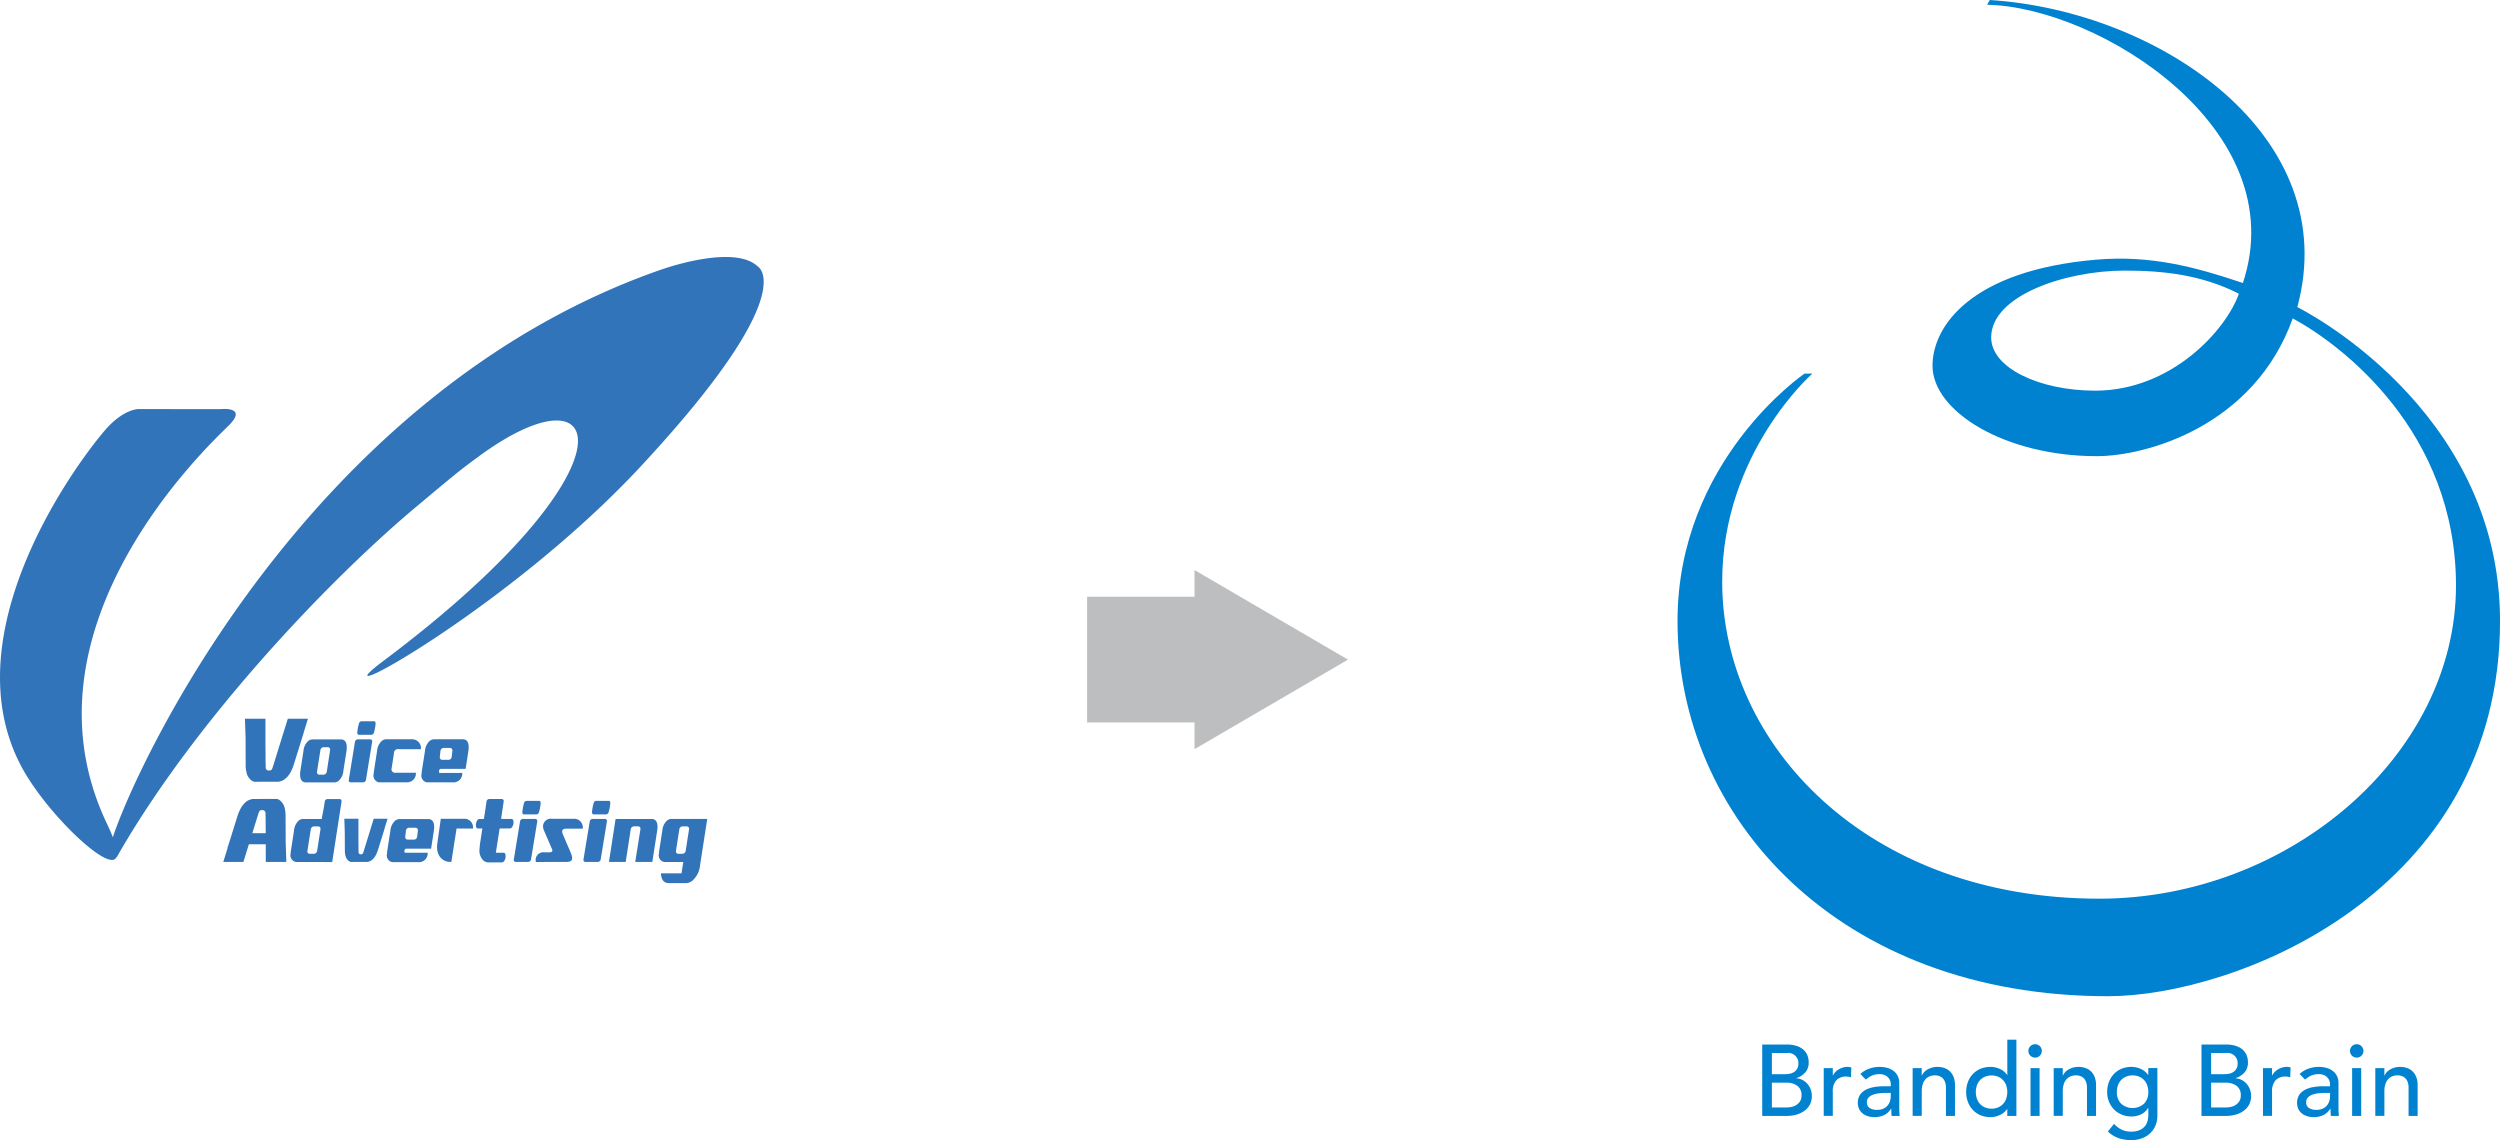 <svg id="レイヤー_1" data-name="レイヤー 1" xmlns="http://www.w3.org/2000/svg" viewBox="0 0 367.847 167.753">
  <defs>
    <style>
      .cls-1 {
        fill: #0082d0;
      }

      .cls-2 {
        fill: #3174ba;
      }

      .cls-3 {
        fill: #bdbebf;
      }
    </style>
  </defs>
  <title>about_logos</title>
  <g>
    <g>
      <path class="cls-1" d="M308.952,134.452c27.84,0,52.495-21.073,52.495-46.063,0-22.669-16.778-35.411-24.021-39.321-5.686,15.9-21.584,20.274-28.83,20.274-13.471,0-24.173-6.558-24.173-13.311,0-5.755,5.579-14.01,24.045-15.6,8.092-.7,14.651,1.084,21.622,3.429,7.528-22.642-21.244-40.6-37.63-40.938l0.39-.7C317.9,3.82,344.911,22.269,338.1,47.409c0,0,29.827,14.626,29.827,46.187,0,40.084-39.027,55.207-57.674,55.207-39.63,0-63.348-26.242-63.348-55.207,0-23.691,18.682-36.4,18.682-36.4l1.163-.012s-13.273,11.66-13.273,30.629C253.474,111.755,274.742,134.452,308.952,134.452ZM312.7,42.037c-8.721,0-19.646,3.678-19.646,9.837,0,4.5,7.136,7.829,15.31,7.829,11.208,0,19.26-8.912,21.138-14.265C324.018,42.648,318.366,42.037,312.7,42.037Z" transform="translate(-0.076 -2.221)"/>
      <g>
        <path class="cls-1" d="M259.363,155.911h3.649a4.723,4.723,0,0,1,1.268.163,2.994,2.994,0,0,1,1.009.482,2.252,2.252,0,0,1,.668.816,2.607,2.607,0,0,1,.245,1.165,2.147,2.147,0,0,1-.5,1.476,2.938,2.938,0,0,1-1.305.838v0.03a2.222,2.222,0,0,1,.89.245,2.427,2.427,0,0,1,.72.564,2.7,2.7,0,0,1,.482.808,2.73,2.73,0,0,1,.178.994,2.621,2.621,0,0,1-.289,1.254,2.7,2.7,0,0,1-.794.912,3.68,3.68,0,0,1-1.172.564,5.162,5.162,0,0,1-1.439.193h-3.605v-10.5Zm1.424,4.362h1.943a3.37,3.37,0,0,0,.757-0.082,1.7,1.7,0,0,0,.623-0.275,1.392,1.392,0,0,0,.423-0.489,1.546,1.546,0,0,0,.156-0.727,1.487,1.487,0,0,0-1.662-1.543h-2.24v3.115Zm0,4.9h2.092a4.311,4.311,0,0,0,.72-0.067,2.151,2.151,0,0,0,.734-0.267,1.827,1.827,0,0,0,.578-0.541,1.555,1.555,0,0,0,.238-0.905,1.658,1.658,0,0,0-.608-1.4,2.639,2.639,0,0,0-1.647-.467h-2.107v3.649Z" transform="translate(-0.076 -2.221)"/>
        <path class="cls-1" d="M268.416,159.382h1.335v1.083h0.029a1.907,1.907,0,0,1,.356-0.512,2.377,2.377,0,0,1,.5-0.393,2.635,2.635,0,0,1,.6-0.26,2.3,2.3,0,0,1,.652-0.1,1.866,1.866,0,0,1,.593.089l-0.059,1.439q-0.163-.045-0.326-0.074a1.821,1.821,0,0,0-.326-0.03,1.965,1.965,0,0,0-1.5.549,2.41,2.41,0,0,0-.519,1.706v3.531h-1.335v-7.032Z" transform="translate(-0.076 -2.221)"/>
        <path class="cls-1" d="M273.806,160.243a3.715,3.715,0,0,1,1.306-.779,4.464,4.464,0,0,1,1.483-.26,4.075,4.075,0,0,1,1.328.193,2.586,2.586,0,0,1,.912.519,2.056,2.056,0,0,1,.527.749,2.345,2.345,0,0,1,.17.883v3.59q0,0.371.015,0.683t0.044,0.593H278.4q-0.045-.534-0.044-1.068h-0.03a2.559,2.559,0,0,1-1.053.964,3.321,3.321,0,0,1-1.409.282,3.232,3.232,0,0,1-.935-0.134,2.278,2.278,0,0,1-.779-0.4,1.915,1.915,0,0,1-.527-0.66,2.279,2.279,0,0,1,.111-2.055,2.3,2.3,0,0,1,.831-0.749,4.01,4.01,0,0,1,1.231-.416,8.56,8.56,0,0,1,1.506-.126h0.979v-0.3a1.463,1.463,0,0,0-.1-0.534,1.439,1.439,0,0,0-.312-0.482,1.485,1.485,0,0,0-.519-0.341,1.977,1.977,0,0,0-.742-0.126,2.732,2.732,0,0,0-.675.074,3,3,0,0,0-.527.185,2.32,2.32,0,0,0-.43.26q-0.193.148-.371,0.282Zm3.768,2.789a9.388,9.388,0,0,0-.972.052,3.819,3.819,0,0,0-.905.2,1.748,1.748,0,0,0-.668.416,0.938,0.938,0,0,0-.26.682,0.966,0.966,0,0,0,.408.875,2,2,0,0,0,1.105.267,2.139,2.139,0,0,0,.934-0.185,1.751,1.751,0,0,0,.623-0.482,1.864,1.864,0,0,0,.341-0.66,2.605,2.605,0,0,0,.1-0.719v-0.445h-0.712Z" transform="translate(-0.076 -2.221)"/>
        <path class="cls-1" d="M281.5,159.382h1.335v1.083h0.029a1.969,1.969,0,0,1,.875-0.912,2.9,2.9,0,0,1,1.439-.349,3.047,3.047,0,0,1,.972.156,2.193,2.193,0,0,1,.816.482,2.336,2.336,0,0,1,.556.838,3.21,3.21,0,0,1,.207,1.209v4.525H286.4v-4.154a2.347,2.347,0,0,0-.134-0.838,1.532,1.532,0,0,0-.356-0.564,1.344,1.344,0,0,0-.512-0.312,1.891,1.891,0,0,0-.6-0.1,2.179,2.179,0,0,0-.772.134,1.607,1.607,0,0,0-.623.423,2,2,0,0,0-.415.734,3.342,3.342,0,0,0-.148,1.053v3.62H281.5v-7.032Z" transform="translate(-0.076 -2.221)"/>
        <path class="cls-1" d="M296.76,166.414h-1.335v-1.009H295.4a2.545,2.545,0,0,1-1.061.875,3.28,3.28,0,0,1-1.387.312,3.726,3.726,0,0,1-1.476-.282,3.26,3.26,0,0,1-1.128-.786,3.551,3.551,0,0,1-.72-1.172,4.077,4.077,0,0,1-.252-1.454,4.14,4.14,0,0,1,.252-1.461,3.454,3.454,0,0,1,.72-1.172,3.312,3.312,0,0,1,1.128-.779,3.726,3.726,0,0,1,1.476-.282,3.262,3.262,0,0,1,1.424.319,2.439,2.439,0,0,1,1.024.868h0.03V155.2h1.335v11.215Zm-3.649-1.068a2.41,2.41,0,0,0,.964-0.185,2.126,2.126,0,0,0,.727-0.5,2.227,2.227,0,0,0,.46-0.771,3.059,3.059,0,0,0,0-1.973,2.231,2.231,0,0,0-.46-0.772,2.135,2.135,0,0,0-.727-0.5,2.6,2.6,0,0,0-1.929,0,2.132,2.132,0,0,0-.727.5,2.222,2.222,0,0,0-.46.772,3.059,3.059,0,0,0,0,1.973,2.217,2.217,0,0,0,.46.771,2.123,2.123,0,0,0,.727.5A2.41,2.41,0,0,0,293.111,165.346Z" transform="translate(-0.076 -2.221)"/>
        <path class="cls-1" d="M298.531,156.861a0.988,0.988,0,1,1,.29.69A0.942,0.942,0,0,1,298.531,156.861Zm0.312,2.522h1.335v7.032h-1.335v-7.032Z" transform="translate(-0.076 -2.221)"/>
        <path class="cls-1" d="M302.255,159.382h1.335v1.083h0.029a1.969,1.969,0,0,1,.875-0.912,2.9,2.9,0,0,1,1.439-.349,3.047,3.047,0,0,1,.972.156,2.193,2.193,0,0,1,.816.482,2.34,2.34,0,0,1,.557.838,3.217,3.217,0,0,1,.207,1.209v4.525H307.15v-4.154a2.347,2.347,0,0,0-.134-0.838,1.532,1.532,0,0,0-.356-0.564,1.344,1.344,0,0,0-.512-0.312,1.891,1.891,0,0,0-.6-0.1,2.179,2.179,0,0,0-.772.134,1.607,1.607,0,0,0-.623.423,2,2,0,0,0-.415.734,3.342,3.342,0,0,0-.148,1.053v3.62h-1.335v-7.032Z" transform="translate(-0.076 -2.221)"/>
        <path class="cls-1" d="M317.511,166.355a3.767,3.767,0,0,1-.275,1.461,3.332,3.332,0,0,1-.779,1.142,3.527,3.527,0,0,1-1.216.749,4.454,4.454,0,0,1-1.573.267,5.77,5.77,0,0,1-1.847-.282,4.46,4.46,0,0,1-1.595-.979l0.905-1.128a3.689,3.689,0,0,0,1.128.853,3.168,3.168,0,0,0,1.379.29,3.077,3.077,0,0,0,1.232-.215,2.12,2.12,0,0,0,.779-0.556,2,2,0,0,0,.408-0.779,3.356,3.356,0,0,0,.119-0.883v-1.038h-0.045a2.347,2.347,0,0,1-1.046.942,3.274,3.274,0,0,1-1.387.3,3.687,3.687,0,0,1-1.431-.275,3.4,3.4,0,0,1-1.135-.757,3.449,3.449,0,0,1-.742-1.142,3.78,3.78,0,0,1-.267-1.432,4.091,4.091,0,0,1,.252-1.446,3.532,3.532,0,0,1,.72-1.179,3.265,3.265,0,0,1,1.127-.786,3.728,3.728,0,0,1,1.476-.282,3.275,3.275,0,0,1,1.387.312,2.54,2.54,0,0,1,1.06.875h0.03v-1.009h1.335v6.973Zm-3.649-5.9a2.412,2.412,0,0,0-.964.185,2.13,2.13,0,0,0-.727.5,2.222,2.222,0,0,0-.46.772,2.878,2.878,0,0,0-.163.986,2.365,2.365,0,0,0,.623,1.714,2.539,2.539,0,0,0,3.383,0,2.362,2.362,0,0,0,.623-1.714,2.878,2.878,0,0,0-.163-0.986,2.222,2.222,0,0,0-.46-0.772,2.136,2.136,0,0,0-.727-0.5A2.412,2.412,0,0,0,313.862,160.451Z" transform="translate(-0.076 -2.221)"/>
        <path class="cls-1" d="M323.994,155.911h3.649a4.724,4.724,0,0,1,1.269.163,2.991,2.991,0,0,1,1.009.482,2.249,2.249,0,0,1,.668.816,2.611,2.611,0,0,1,.245,1.165,2.145,2.145,0,0,1-.5,1.476,2.939,2.939,0,0,1-1.306.838v0.03a2.224,2.224,0,0,1,.891.245,2.424,2.424,0,0,1,.719.564,2.7,2.7,0,0,1,.483.808,2.73,2.73,0,0,1,.177.994,2.621,2.621,0,0,1-.289,1.254,2.7,2.7,0,0,1-.794.912,3.677,3.677,0,0,1-1.172.564,5.164,5.164,0,0,1-1.439.193h-3.605v-10.5Zm1.424,4.362h1.943a3.37,3.37,0,0,0,.757-0.082,1.7,1.7,0,0,0,.623-0.275,1.392,1.392,0,0,0,.423-0.489,1.546,1.546,0,0,0,.156-0.727,1.487,1.487,0,0,0-1.661-1.543h-2.24v3.115Zm0,4.9h2.092a4.3,4.3,0,0,0,.72-0.067,2.144,2.144,0,0,0,.734-0.267,1.823,1.823,0,0,0,.579-0.541,1.56,1.56,0,0,0,.237-0.905,1.657,1.657,0,0,0-.608-1.4,2.639,2.639,0,0,0-1.647-.467h-2.107v3.649Z" transform="translate(-0.076 -2.221)"/>
        <path class="cls-1" d="M333.048,159.382h1.335v1.083h0.03a1.9,1.9,0,0,1,.356-0.512,2.4,2.4,0,0,1,.5-0.393,2.635,2.635,0,0,1,.6-0.26,2.293,2.293,0,0,1,.652-0.1,1.87,1.87,0,0,1,.594.089l-0.059,1.439q-0.164-.045-0.326-0.074a1.826,1.826,0,0,0-.327-0.03,1.964,1.964,0,0,0-1.5.549,2.409,2.409,0,0,0-.52,1.706v3.531h-1.335v-7.032Z" transform="translate(-0.076 -2.221)"/>
        <path class="cls-1" d="M338.437,160.243a3.71,3.71,0,0,1,1.3-.779,4.469,4.469,0,0,1,1.484-.26,4.07,4.07,0,0,1,1.327.193,2.581,2.581,0,0,1,.912.519,2.048,2.048,0,0,1,.527.749,2.34,2.34,0,0,1,.171.883v3.59c0,0.247,0,.475.015,0.683s0.024,0.406.044,0.593h-1.186q-0.045-.534-0.045-1.068h-0.03a2.554,2.554,0,0,1-1.053.964,3.325,3.325,0,0,1-1.41.282,3.236,3.236,0,0,1-.935-0.134,2.278,2.278,0,0,1-.778-0.4,1.907,1.907,0,0,1-.527-0.66,2.28,2.28,0,0,1,.111-2.055,2.3,2.3,0,0,1,.831-0.749,4.009,4.009,0,0,1,1.232-.416,8.554,8.554,0,0,1,1.505-.126h0.979v-0.3a1.47,1.47,0,0,0-.1-0.534,1.434,1.434,0,0,0-.312-0.482,1.485,1.485,0,0,0-.519-0.341,1.976,1.976,0,0,0-.742-0.126,2.732,2.732,0,0,0-.675.074,3,3,0,0,0-.527.185,2.309,2.309,0,0,0-.43.26q-0.192.148-.371,0.282Zm3.768,2.789a9.388,9.388,0,0,0-.972.052,3.817,3.817,0,0,0-.9.2,1.749,1.749,0,0,0-.668.416,0.938,0.938,0,0,0-.259.682,0.967,0.967,0,0,0,.408.875,2,2,0,0,0,1.105.267,2.14,2.14,0,0,0,.935-0.185,1.756,1.756,0,0,0,.623-0.482,1.868,1.868,0,0,0,.341-0.66,2.618,2.618,0,0,0,.1-0.719v-0.445H342.2Z" transform="translate(-0.076 -2.221)"/>
        <path class="cls-1" d="M345.853,156.861a0.988,0.988,0,1,1,.289.69A0.942,0.942,0,0,1,345.853,156.861Zm0.312,2.522H347.5v7.032h-1.335v-7.032Z" transform="translate(-0.076 -2.221)"/>
        <path class="cls-1" d="M349.575,159.382h1.335v1.083h0.03a1.966,1.966,0,0,1,.875-0.912,2.9,2.9,0,0,1,1.439-.349,3.042,3.042,0,0,1,.971.156,2.193,2.193,0,0,1,.816.482,2.328,2.328,0,0,1,.557.838,3.2,3.2,0,0,1,.207,1.209v4.525H354.47v-4.154a2.355,2.355,0,0,0-.133-0.838,1.545,1.545,0,0,0-.356-0.564,1.338,1.338,0,0,0-.512-0.312,1.888,1.888,0,0,0-.6-0.1,2.18,2.18,0,0,0-.771.134,1.6,1.6,0,0,0-.623.423,1.986,1.986,0,0,0-.415.734,3.341,3.341,0,0,0-.149,1.053v3.62h-1.335v-7.032Z" transform="translate(-0.076 -2.221)"/>
      </g>
    </g>
    <g>
      <path class="cls-2" d="M111.551,41.412c-2.946-2.8-10.934-.662-14.4.551-51.719,18.121-77,72.817-80.469,83.447-0.222-.564-0.5-1.211-0.847-1.941C1.951,94.43,31.1,67.447,33.734,64.829c2.888-2.873-1.2-2.407-1.2-2.407l-12.12-.011s-2.129,0-4.715,2.917c-3.708,4.183-23.09,29.7-12.484,49.666,3.341,6.288,11.6,14.44,13.622,13.71a0.372,0.372,0,0,0,.154-0.09,0.24,0.24,0,0,0,.059-0.048,2.173,2.173,0,0,0,.374-0.519c11.6-20.219,31.4-40.778,43.75-51.136,6.586-5.516,6.52-5.448,9.3-7.5C89.793,55.178,94.468,70.99,56.551,99.422c-11.03,8.266,18.048-7.308,37.833-28.606C118.36,45.006,111.551,41.412,111.551,41.412Z" transform="translate(-0.076 -2.221)"/>
      <g>
        <g>
          <path class="cls-2" d="M89.864,120.527a5.824,5.824,0,0,1-.267,1.292,0.423,0.423,0,0,1-.33.232H87.421c-0.191,0-.264-0.162-0.226-0.484a6.208,6.208,0,0,1,.269-1.288,0.423,0.423,0,0,1,.328-0.224h1.854C89.833,120.054,89.906,120.212,89.864,120.527Z" transform="translate(-0.076 -2.221)"/>
          <path class="cls-2" d="M88.459,128.686a0.446,0.446,0,0,1-.411.36H86.227a0.3,0.3,0,0,1-.3-0.36l0.926-5.61a0.434,0.434,0,0,1,.414-0.36h1.817a0.3,0.3,0,0,1,.295.36Z" transform="translate(-0.076 -2.221)"/>
        </g>
        <g>
          <path class="cls-2" d="M79.617,120.527a6.235,6.235,0,0,1-.267,1.292,0.443,0.443,0,0,1-.324.232H77.169c-0.192,0-.261-0.162-0.225-0.484a6.825,6.825,0,0,1,.272-1.288,0.435,0.435,0,0,1,.324-0.224H79.39C79.584,120.054,79.657,120.212,79.617,120.527Z" transform="translate(-0.076 -2.221)"/>
          <path class="cls-2" d="M78.207,128.686a0.44,0.44,0,0,1-.414.36H75.971a0.294,0.294,0,0,1-.293-0.36l0.917-5.61a0.439,0.439,0,0,1,.419-0.36H78.83a0.3,0.3,0,0,1,.3.36Z" transform="translate(-0.076 -2.221)"/>
        </g>
        <path class="cls-2" d="M63.181,122.738h-4.4a1.119,1.119,0,0,0-.54.215,2.22,2.22,0,0,0-.724,1.494l-0.452,2.918a3.687,3.687,0,0,0-.04.451,1,1,0,0,0,.775,1.26h3.763a1.183,1.183,0,0,0,.255,0,1.286,1.286,0,0,0,1.186-1.382h-3.23a0.172,0.172,0,0,1-.192-0.225h0l0.028-.18a0.281,0.281,0,0,1,.268-0.2H63.51l0.4-2.635a2.531,2.531,0,0,0,.047-0.439C63.983,123.217,63.723,122.79,63.181,122.738Zm-1.728,2.613a0.47,0.47,0,0,1-.457.408H60.069a0.358,0.358,0,0,1-.364-0.408l0.1-.93a0.483,0.483,0,0,1,.462-0.408H61.2a0.359,0.359,0,0,1,.364.408Z" transform="translate(-0.076 -2.221)"/>
        <path class="cls-2" d="M42.113,126.188l-0.019-3.882a4.607,4.607,0,0,0-.147-1.254h0a1.9,1.9,0,0,0-.53-0.923,1.058,1.058,0,0,0-.6-0.349l-0.078-.007h0l-3.4.01H37.256a2.155,2.155,0,0,0-.825.306,3.174,3.174,0,0,0-.984,1.17,5.877,5.877,0,0,0-.435,1.047l-1.23,3.942-0.208.621c-0.014.064-.016,0.126-0.028,0.19l-0.617,1.99h2.957l0.811-2.6h2.483l0,2.6h3.026ZM37.2,124.82l0.856-2.761,0.109-.32c0.137-.286.164-0.315,0.615-0.315a0.459,0.459,0,0,1,.364.516v0.321l0.016,0.385,0.014,2.174H37.2Z" transform="translate(-0.076 -2.221)"/>
        <path class="cls-2" d="M50.324,111.02H45.986a1.062,1.062,0,0,0-.532.206,2.225,2.225,0,0,0-.728,1.505l-0.454,2.908a4.39,4.39,0,0,0-.036.448q-0.043,1.173.776,1.257h4.329a0.979,0.979,0,0,0,.537-0.22,2.136,2.136,0,0,0,.722-1.484l0.459-2.908c0.021-.168.03-0.321,0.038-0.457C51.123,111.485,50.863,111.067,50.324,111.02ZM48.153,115.8a0.516,0.516,0,0,1-.494.406H47.079a0.349,0.349,0,0,1-.362-0.406l0.506-3.231a0.5,0.5,0,0,1,.487-0.405h0.58a0.345,0.345,0,0,1,.361.405Z" transform="translate(-0.076 -2.221)"/>
        <path class="cls-2" d="M96.036,122.723H90.651l-0.974,6.325,2.464,0,0.743-4.835a0.505,0.505,0,0,1,.49-0.405h0.578a0.345,0.345,0,0,1,.359.405l-0.765,4.831,2.512,0,0.718-4.617c0.019-.164.036-0.32,0.043-0.454C96.843,123.191,96.583,122.774,96.036,122.723Z" transform="translate(-0.076 -2.221)"/>
        <g>
          <path class="cls-2" d="M55.333,108.815a6.365,6.365,0,0,1-.269,1.3,0.459,0.459,0,0,1-.332.225H52.88c-0.191,0-.262-0.163-0.222-0.483a6.548,6.548,0,0,1,.269-1.285,0.437,0.437,0,0,1,.327-0.225h1.855C55.295,108.343,55.365,108.5,55.333,108.815Z" transform="translate(-0.076 -2.221)"/>
          <path class="cls-2" d="M53.92,116.977a0.433,0.433,0,0,1-.411.359H51.686a0.291,0.291,0,0,1-.291-0.359l0.912-5.613a0.443,0.443,0,0,1,.414-0.356h1.826a0.29,0.29,0,0,1,.291.356Z" transform="translate(-0.076 -2.221)"/>
        </g>
        <path class="cls-2" d="M75.325,122.723l-1.521-.012,0.387-2.567a0.3,0.3,0,0,0-.3-0.359H72.064a0.429,0.429,0,0,0-.405.359L71.5,121.277l-0.225,1.446h-0.65a0.442,0.442,0,0,0-.353.255,1.212,1.212,0,0,0-.172.584c-0.007.371,0.089,0.558,0.3,0.558h0.653l-0.355,2.29c-0.026.251-.052,0.487-0.059,0.7a2.02,2.02,0,0,0,.586,1.748,1.247,1.247,0,0,0,.635.252h2.087a0.446,0.446,0,0,0,.349-0.267,1.137,1.137,0,0,0,.172-0.587c0.015-.371-0.088-0.561-0.3-0.561H73.034l0.558-3.577H75.12a0.436,0.436,0,0,0,.342-0.263,1.234,1.234,0,0,0,.176-0.593C75.642,122.905,75.545,122.723,75.325,122.723Z" transform="translate(-0.076 -2.221)"/>
        <path class="cls-2" d="M50.321,120.148a0.284,0.284,0,0,0-.286-0.356H48.269a0.429,0.429,0,0,0-.407.356l-0.111.74-0.34,1.836H44.6a1.057,1.057,0,0,0-.533.2,2.26,2.26,0,0,0-.728,1.506l-0.452,2.912a4.328,4.328,0,0,0-.043.451,1,1,0,0,0,.778,1.259l5.335,0.01,1.367-8.856h0Zm-3.672,7.492-0.005.029H46.625a0.5,0.5,0,0,1-.378.182H45.668a0.346,0.346,0,0,1-.362-0.4l0.5-3.231a0.506,0.506,0,0,1,.492-0.405h0.582a0.339,0.339,0,0,1,.352.405l-0.5,3.231A0.531,0.531,0,0,1,46.649,127.64Z" transform="translate(-0.076 -2.221)"/>
        <path class="cls-2" d="M57.674,115.432h0l0.362-2.33h0a0.594,0.594,0,0,1,.737-0.641l3.233-.006a1.3,1.3,0,0,0-1.311-1.461H56.82a1.217,1.217,0,0,0-.537.218,2.191,2.191,0,0,0-.722,1.49l-0.453,2.922a3.806,3.806,0,0,0-.043.453,1,1,0,0,0,.776,1.258h4.236a0.194,0.194,0,0,0,.085-0.019,1.279,1.279,0,0,0,1.1-1.4l-2.937,0A0.528,0.528,0,0,1,57.674,115.432Z" transform="translate(-0.076 -2.221)"/>
        <path class="cls-2" d="M68.263,110.995h-4.4a1.235,1.235,0,0,0-.532.218,2.177,2.177,0,0,0-.724,1.49l-0.456,2.922c-0.023.167-.033,0.318-0.041,0.453a1,1,0,0,0,.776,1.258h3.76a1.672,1.672,0,0,0,.262,0,1.3,1.3,0,0,0,1.186-1.382H64.861a0.171,0.171,0,0,1-.192-0.226h0l0.025-.177a0.276,0.276,0,0,1,.27-0.2H68.59l0.405-2.638a3.372,3.372,0,0,0,.043-0.441Q69.075,111.079,68.263,110.995Zm-1.729,2.615a0.477,0.477,0,0,1-.462.409H65.152a0.355,0.355,0,0,1-.363-0.409l0.1-.925a0.479,0.479,0,0,1,.458-0.413h0.928a0.362,0.362,0,0,1,.365.413Z" transform="translate(-0.076 -2.221)"/>
        <path class="cls-2" d="M69.415,124.128l0.241,0.009v-0.009H69.67a1.26,1.26,0,0,0-1.289-1.433H64.934l-0.518,3.678h0l-0.01.1a2.81,2.81,0,0,0,.121,1.271,1.86,1.86,0,0,0,1.948,1.29l0.009,0.02,0.372-2.379,0.265-1.688h0l0.131-.852Z" transform="translate(-0.076 -2.221)"/>
        <path class="cls-2" d="M98.793,122.711a1.266,1.266,0,0,0-.537.212,2.259,2.259,0,0,0-.727,1.5l-0.451,2.923c-0.024.153-.033,0.3-0.043,0.451a1,1,0,0,0,.777,1.259h2.8l-0.257,1.671-2.8,0-0.225-.007s0,0,.005.007H97.326c0.059,0.954.428,1.434,1.156,1.434h2.628l0,0a1.624,1.624,0,0,0,.835-0.349,3.473,3.473,0,0,0,1.147-2.349l1.047-6.747H98.793Zm2.166,4.737a0.506,0.506,0,0,1-.485.4H99.893a0.347,0.347,0,0,1-.359-0.4l0.5-3.231a0.5,0.5,0,0,1,.49-0.405h0.579a0.347,0.347,0,0,1,.362.405Z" transform="translate(-0.076 -2.221)"/>
        <path class="cls-2" d="M42.428,107.968l-0.71,2.274c-0.021.064-.591,1.917-0.69,2.22l-0.772,2.494-0.111.316c-0.13.29-.16,0.32-0.617,0.32a0.448,0.448,0,0,1-.355-0.519v-0.317l-0.019-.386-0.009-1.9h-0.01v-1.989l0-2.507h-3.02l0.095,2.857,0.012,3.885a4.46,4.46,0,0,0,.149,1.257h0a1.9,1.9,0,0,0,.525.921,1.027,1.027,0,0,0,.607.347l0.082,0.01,3.4-.01h0.079a2.094,2.094,0,0,0,.823-0.31,3.214,3.214,0,0,0,.984-1.164,5.532,5.532,0,0,0,.431-1.051l1.23-3.944,0.194-.62a1.377,1.377,0,0,0,.045-0.187l0.617-1.99H42.428Z" transform="translate(-0.076 -2.221)"/>
        <path class="cls-2" d="M55.065,122.69l-0.482,1.564c-0.012.048-.4,1.312-0.473,1.519l-0.522,1.706-0.08.221c-0.092.2-.11,0.218-0.423,0.218a0.318,0.318,0,0,1-.254-0.354v-0.211l0-.009h0l-0.007-.258-0.009-1.307h0v-1.364l0-1.723H50.74l0.064,1.964,0.014,2.663a3.005,3.005,0,0,0,.1.856v0h0a1.383,1.383,0,0,0,.364.63,0.774,0.774,0,0,0,.411.24l0.06,0.005,2.327-.005,0.052,0a1.511,1.511,0,0,0,.57-0.212,2.233,2.233,0,0,0,.677-0.8,4.468,4.468,0,0,0,.3-0.72l0.843-2.706,0.129-.426a1.22,1.22,0,0,1,.028-0.128L57.1,122.69H55.065Z" transform="translate(-0.076 -2.221)"/>
        <path class="cls-2" d="M85.819,124.146a1.263,1.263,0,0,0-1.289-1.451H81.28a1.133,1.133,0,0,0-1.272,1.374,0.045,0.045,0,0,0,.01.034c0,0.013,0,.025,0,0.043h0a0.569,0.569,0,0,0,.039.14l1.249,2.888h0c0.2,0.461-.308.459-0.462,0.459H80.2a1.132,1.132,0,0,0-1.264,1.434h0s0-.015,0-0.009l0.226-.006,2.845-.005h1.323c0.534-.008,1.224-0.048.8-1.14-0.052-.143-0.1-0.264-0.144-0.373v-0.008l-0.031-.064c-0.182-.454-0.267-0.62-0.269-0.623l-0.771-1.807h0c-0.359-.84.18-0.88,0.531-0.88h0.091l2.039-.007,0.246,0.007-0.008-.007h0.012Z" transform="translate(-0.076 -2.221)"/>
      </g>
    </g>
    <g>
      <path class="cls-3" d="M175.837,112.452V86.1l22.581,13.177Z" transform="translate(-0.076 -2.221)"/>
      <rect class="cls-3" x="159.959" y="87.803" width="18.5" height="18.5"/>
    </g>
  </g>
</svg>
